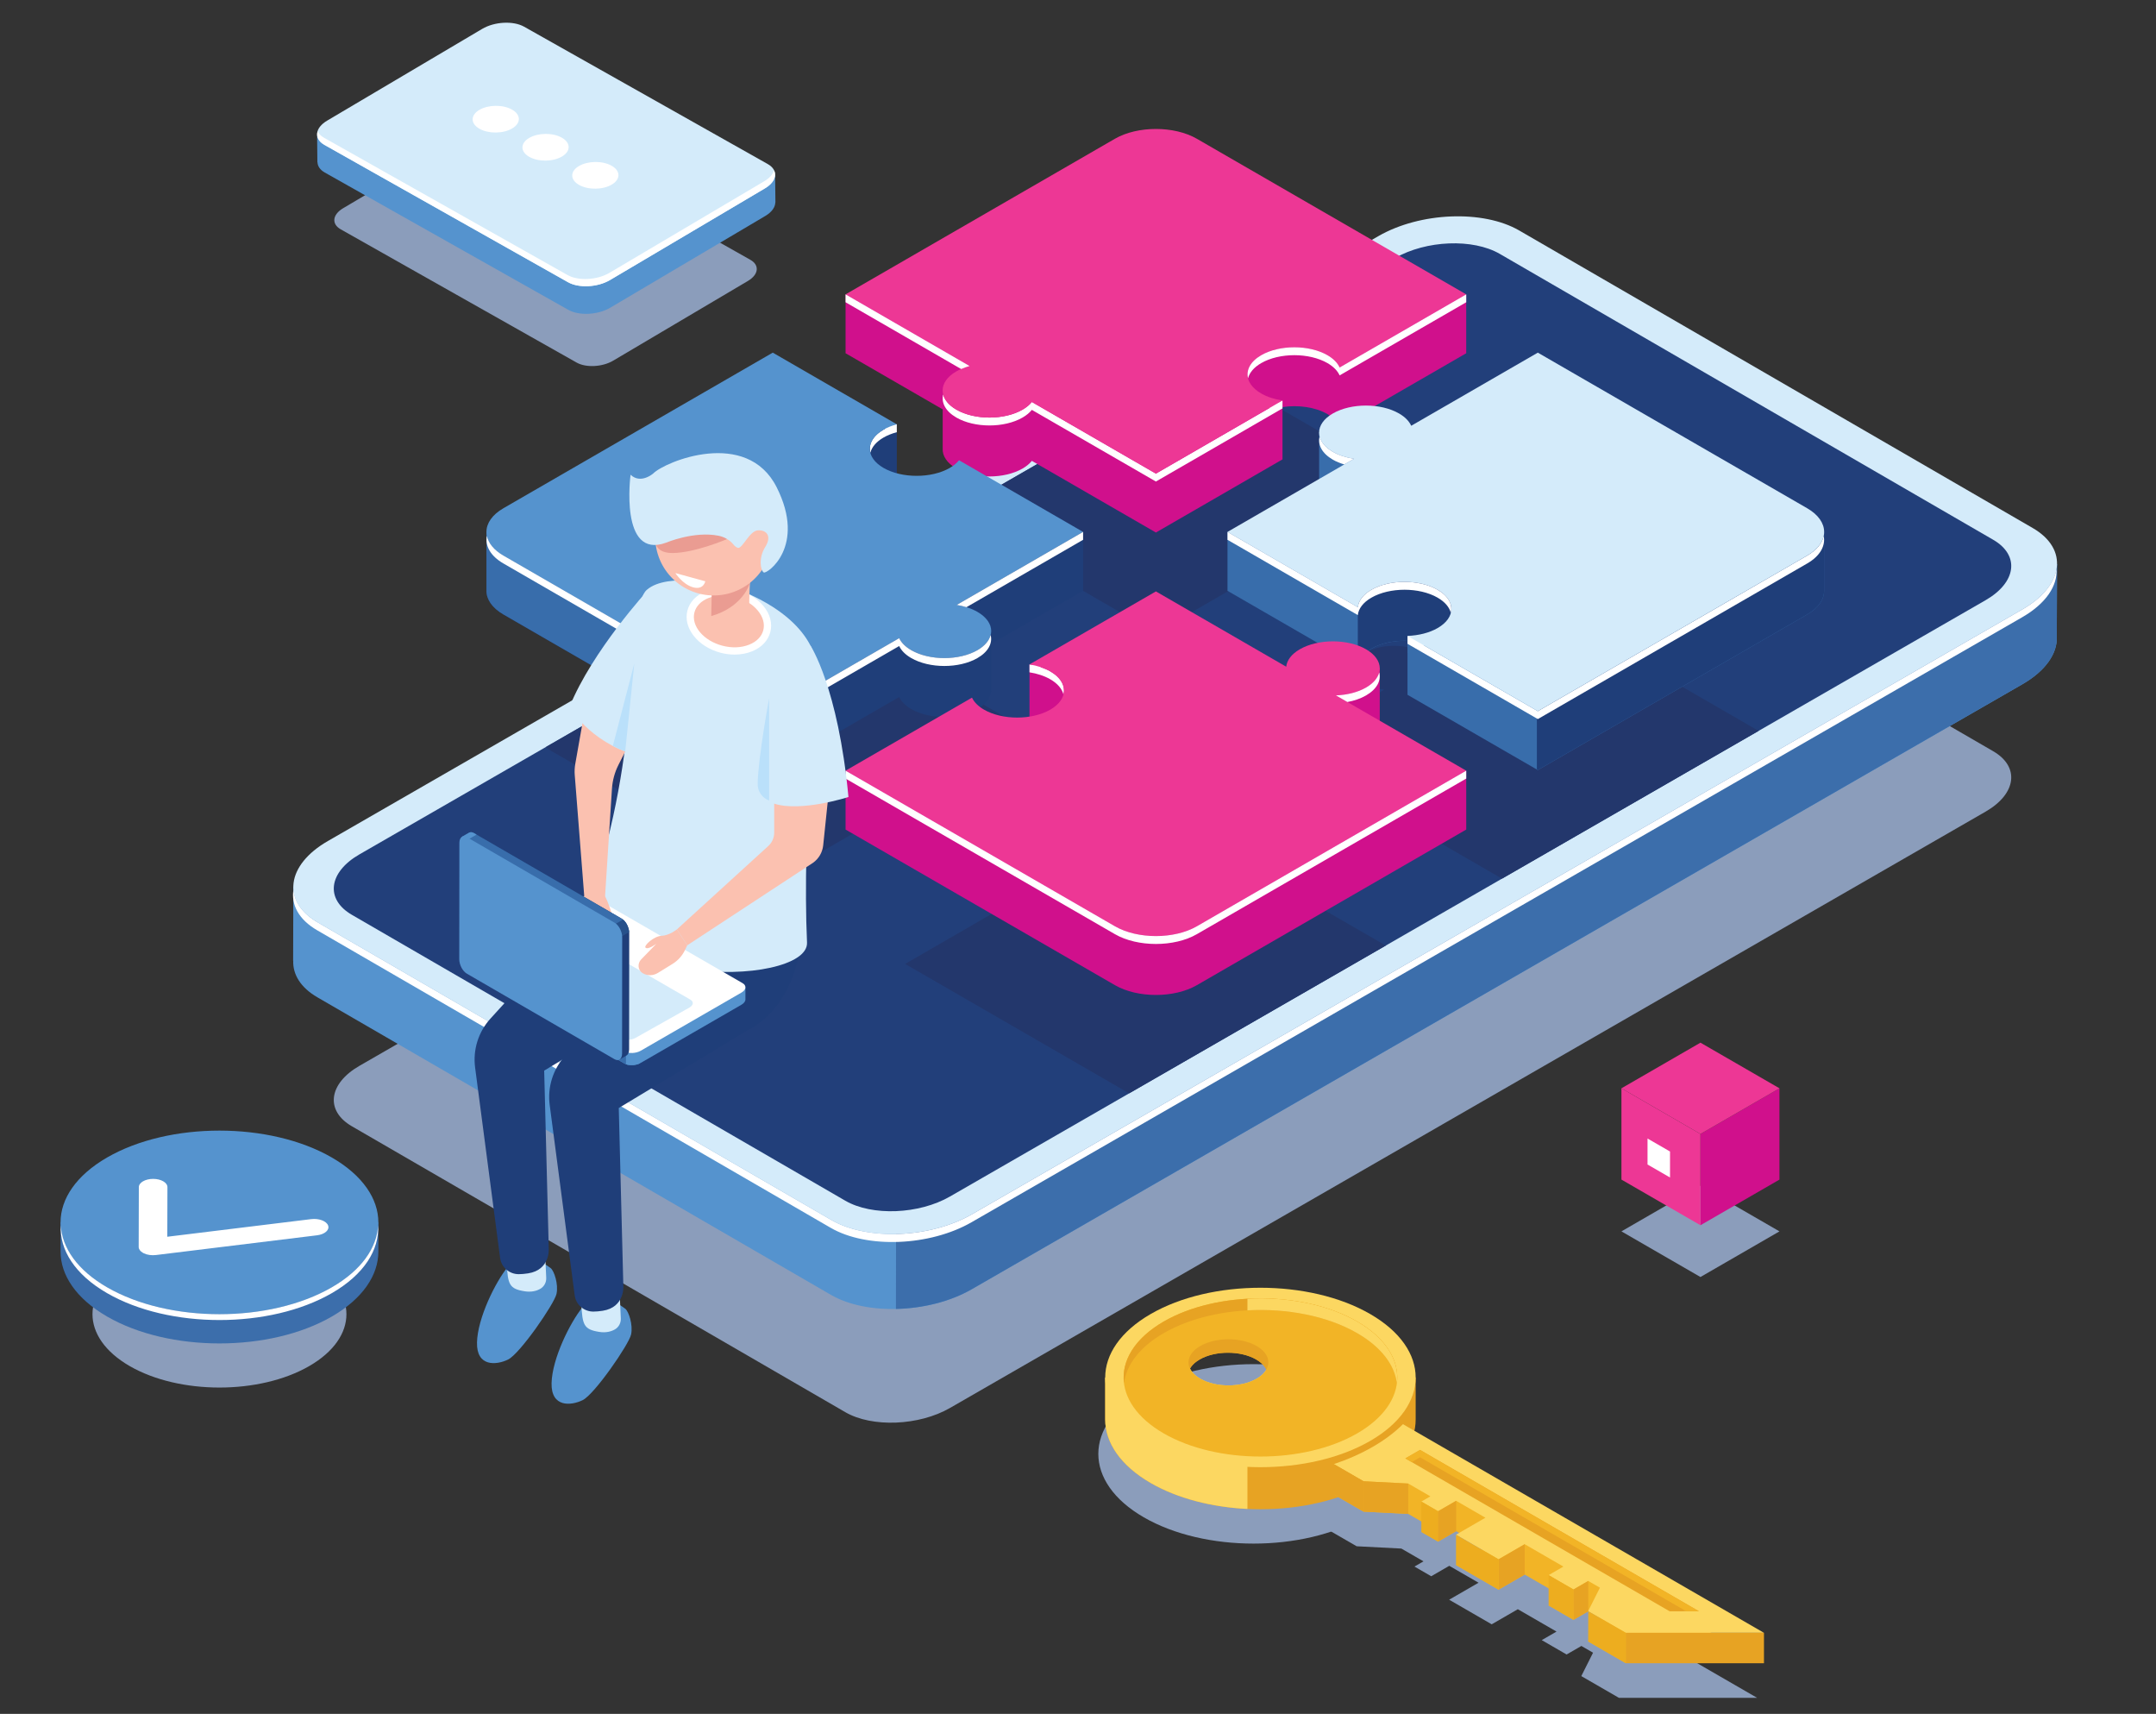 <?xml version="1.0" encoding="UTF-8" standalone="no"?> <svg xmlns="http://www.w3.org/2000/svg" xmlns:xlink="http://www.w3.org/1999/xlink" xmlns:serif="http://www.serif.com/" width="100%" height="100%" viewBox="0 0 1564 1243" version="1.1" xml:space="preserve" style="fill-rule:evenodd;clip-rule:evenodd;stroke-linejoin:round;stroke-miterlimit:2;"><rect x="0" y="0" width="1564" height="1243" fill="#333333" stroke="none"/> <g id="Artboard1" transform="matrix(1.017,0,0,0.952,-921.3,-216.419)"> <rect x="905.524" y="227.288" width="1536.55" height="1305.12" style="fill:none;"></rect> <g transform="matrix(4.095,0,0,4.376,16.021,412.127)"> <g transform="matrix(1,0,0,1,-3.428,-133.982)"> <path d="M567.918,222.529L481.967,172.755C477.299,170.051 469.136,170.378 463.736,173.486L283.349,277.299C277.949,280.407 277.357,285.118 282.026,287.822L367.977,337.595C372.646,340.299 380.808,339.972 386.208,336.865L566.595,233.051C571.994,229.944 572.587,225.233 567.918,222.529Z" style="fill:rgb(139,157,187);fill-rule:nonzero;"></path> </g> <g transform="matrix(1,0,0,1,-3.428,-133.982)"> <path d="M365.476,317.174L276.026,265.375C273.088,263.672 271.718,261.378 271.815,258.991L271.796,258.998L271.832,246.018L276.806,251.845C277.129,251.632 277.454,251.42 277.807,251.217L460.793,145.908C468.058,141.727 479.039,141.288 485.32,144.925L573.515,195.998C575.299,194.042 579.042,189.917 579.042,189.917L578.999,202.612L578.997,202.611C579.13,205.473 577.092,208.522 572.99,210.882L390.004,316.192C382.739,320.373 371.758,320.812 365.476,317.174Z" style="fill:rgb(85,147,206);fill-rule:nonzero;"></path> </g> <g transform="matrix(1,0,0,1,-3.428,-133.982)"> <path d="M460.793,145.908C468.058,141.727 479.04,141.288 485.321,144.925L573.515,195.998C575.299,194.042 579.042,189.916 579.042,189.916L578.999,202.612L578.997,202.611C579.13,205.473 577.092,208.522 572.99,210.882L390.004,316.191C386.214,318.373 381.414,319.525 376.797,319.622L376.971,194.148L460.793,145.908Z" style="fill:rgb(60,110,171);fill-rule:nonzero;"></path> </g> <g transform="matrix(1,0,0,1,-3.428,-133.982)"> <path d="M574.808,183.675L485.358,131.875C479.077,128.238 468.096,128.677 460.831,132.859L277.845,238.167C270.58,242.348 269.783,248.687 276.064,252.325L365.514,304.125C371.795,307.762 382.776,307.323 390.041,303.142L573.027,197.833C580.292,193.652 581.09,187.313 574.808,183.675Z" style="fill:rgb(212,235,250);fill-rule:nonzero;"></path> </g> <g transform="matrix(1,0,0,1,-3.428,-133.982)"> <path d="M365.445,305.509L275.996,253.71C272.756,251.834 271.415,249.239 271.856,246.593C272.015,248.743 273.394,250.779 276.064,252.325L365.514,304.125C371.795,307.762 382.776,307.323 390.041,303.142L573.027,197.833C576.546,195.808 578.532,193.278 578.947,190.792C579.162,193.7 577.136,196.815 572.959,199.218L389.973,304.527C382.708,308.708 371.727,309.148 365.445,305.509Z" style="fill:white;fill-rule:nonzero;"></path> </g> <g transform="matrix(1,0,0,1,-3.428,-133.982)"> <path d="M567.918,185.716L481.967,135.944C477.299,133.24 469.136,133.566 463.736,136.674L283.349,240.487C277.949,243.594 277.357,248.306 282.026,251.01L367.977,300.783C372.646,303.487 380.808,303.161 386.208,300.052L566.595,196.24C571.994,193.132 572.587,188.42 567.918,185.716Z" style="fill:rgb(34,63,122);fill-rule:nonzero;"></path> </g> <g transform="matrix(1,0,0,1,-3.428,-133.982)"> <path d="M351.437,136.981L310.344,113.784C308.704,112.86 305.857,113.007 303.986,114.114L280.507,128C278.636,129.106 278.449,130.751 280.088,131.676L321.181,154.874C322.821,155.797 325.667,155.65 327.538,154.543L351.019,140.658C352.889,139.551 353.076,137.905 351.437,136.981Z" style="fill:rgb(139,157,187);fill-rule:nonzero;"></path> </g> <g transform="matrix(1,0,0,1,-3.428,-133.982)"> <path d="M319.734,145.694L277.302,121.784C276.462,121.31 276.063,120.67 276.042,119.996L276.02,120.012L275.972,115.287C275.972,115.287 277.462,116.51 278.339,117.227L304.779,101.591C306.931,100.319 310.203,100.149 312.089,101.211L352.646,124.065L355.749,122.231L355.804,127L355.786,126.985C355.774,127.803 355.198,128.665 354.041,129.349L327.044,145.315C324.893,146.586 321.62,146.756 319.734,145.694Z" style="fill:rgb(85,147,206);fill-rule:nonzero;"></path> </g> <g transform="matrix(1,0,0,1,-3.428,-133.982)"> <path d="M354.468,120.313L312.034,96.403C310.149,95.341 306.877,95.511 304.726,96.782L277.729,112.748C275.578,114.02 275.362,115.913 277.248,116.975L319.682,140.885C321.566,141.948 324.839,141.778 326.99,140.505L353.987,124.541C356.138,123.268 356.354,121.375 354.468,120.313Z" style="fill:rgb(212,235,250);fill-rule:nonzero;"></path> </g> <g transform="matrix(1,0,0,1,-3.428,-133.982)"> <path d="M319.681,140.885L277.248,116.975C276.176,116.371 275.806,115.498 276.062,114.624C276.261,115.034 276.609,115.413 277.152,115.719L319.586,139.629C321.472,140.692 324.744,140.522 326.895,139.25L353.891,123.285C354.819,122.736 355.364,122.072 355.559,121.408C356.048,122.418 355.518,123.635 353.986,124.541L326.99,140.505C324.839,141.778 321.566,141.948 319.681,140.885Z" style="fill:white;fill-rule:nonzero;"></path> </g> <g transform="matrix(1,0,0,1,-3.428,-133.982)"> <path class="blink-animation1" d="M309.952,114.114C311.515,113.19 311.499,111.719 309.918,110.828C308.336,109.937 305.788,109.963 304.226,110.887C302.664,111.811 302.68,113.283 304.261,114.173C305.842,115.064 308.39,115.038 309.952,114.114Z" style="fill:white;fill-rule:nonzero;"></path> </g> <g transform="matrix(1,0,0,1,-3.428,-133.982)"> <path class="blink-animation2" d="M318.626,119.001C320.188,118.078 320.172,116.606 318.591,115.715C317.01,114.824 314.462,114.851 312.899,115.775C311.337,116.699 311.353,118.169 312.934,119.061C314.515,119.952 317.063,119.925 318.626,119.001Z" style="fill:white;fill-rule:nonzero;"></path> </g> <g transform="matrix(1,0,0,1,-3.428,-133.982)"> <path class="blink-animation3" d="M327.299,123.888C328.861,122.964 328.846,121.494 327.265,120.602C325.684,119.711 323.135,119.738 321.573,120.662C320.011,121.585 320.026,123.057 321.607,123.948C323.188,124.839 325.736,124.812 327.299,123.888Z" style="fill:white;fill-rule:nonzero;"></path> </g> <g transform="matrix(1,0,0,1,-3.428,-133.982)"> <path d="M274.603,329.568C265.965,334.554 251.962,334.554 243.324,329.568C234.687,324.581 234.687,316.496 243.324,311.509C251.961,306.523 265.965,306.523 274.602,311.509C283.24,316.497 283.24,324.582 274.603,329.568Z" style="fill:rgb(139,157,187);fill-rule:nonzero;"></path> </g> <g transform="matrix(1,0,0,1,-3.428,-133.982)"> <path d="M286.641,309.647L286.641,304.559L285.174,304.559C283.856,302.291 281.663,300.155 278.534,298.348C267.725,292.107 250.2,292.107 239.391,298.348C236.262,300.155 234.068,302.291 232.751,304.559L231.286,304.559L231.286,309.605L231.288,309.605C231.269,313.708 233.968,317.816 239.391,320.947C250.201,327.188 267.726,327.188 278.534,320.948C283.939,317.827 286.642,313.737 286.641,309.647Z" style="fill:rgb(60,110,171);fill-rule:nonzero;"></path> </g> <g transform="matrix(1,0,0,1,-3.428,-133.982)"> <path d="M278.534,315.858C267.726,322.099 250.201,322.099 239.391,315.858C228.582,309.618 228.582,299.5 239.391,293.258C250.2,287.018 267.725,287.018 278.534,293.259C289.343,299.5 289.343,309.618 278.534,315.858Z" style="fill:rgb(85,147,206);fill-rule:nonzero;"></path> </g> <g transform="matrix(1,0,0,1,-3.428,-133.982)"> <path d="M278.534,315.858C267.726,322.099 250.201,322.099 239.391,315.858C234.211,312.868 231.542,308.986 231.326,305.067C231.093,309.325 233.762,313.625 239.391,316.875C250.201,323.116 267.726,323.116 278.534,316.875C284.163,313.625 286.833,309.325 286.599,305.067C286.384,308.986 283.714,312.868 278.534,315.858Z" style="fill:white;fill-rule:nonzero;"></path> </g> <g transform="matrix(1,0,0,1,-3.428,-133.982)"> <path d="M245.622,309.849C245.156,309.581 244.892,309.214 244.893,308.83L244.92,298.417C244.922,297.625 246.04,296.981 247.415,296.982C248.792,296.983 249.902,297.627 249.902,298.423L249.878,307.056L274.935,303.988C276.282,303.823 277.604,304.32 277.889,305.096C278.175,305.874 277.314,306.637 275.969,306.802L247.9,310.239C247.164,310.33 246.397,310.223 245.813,309.949L245.622,309.849Z" style="fill:white;fill-rule:nonzero;"></path> </g> <g transform="matrix(1,0,0,1,-3.428,-133.982)"> <path d="M393.38,192.734C396.011,194.252 400.276,194.252 402.907,192.734C403.478,192.405 403.916,192.03 404.238,191.632L422.077,201.931L440.283,191.42C439.163,191.251 438.102,190.918 437.224,190.412C434.593,188.892 434.593,186.429 437.224,184.911C439.854,183.391 444.12,183.391 446.752,184.911C447.63,185.417 448.208,186.03 448.5,186.676L466.705,176.166L430.968,155.533L386.269,181.257L395.287,186.464C394.598,186.651 393.949,186.904 393.38,187.233C390.748,188.751 390.749,191.214 393.38,192.734Z" style="fill:rgb(35,55,108);fill-rule:nonzero;"></path> </g> <g transform="matrix(1,0,0,1,-3.428,-133.982)"> <path d="M526.975,218.94L488.238,196.576L470.032,207.086C469.74,206.44 469.162,205.827 468.284,205.32C465.653,203.801 461.388,203.801 458.757,205.32C456.125,206.839 456.126,209.302 458.757,210.821C459.635,211.328 460.695,211.662 461.815,211.831L443.61,222.341L462.353,233.162C462.452,232.25 463.099,231.355 464.305,230.659C466.937,229.14 471.202,229.14 473.833,230.659C476.464,232.178 476.464,234.641 473.833,236.16C472.627,236.856 471.076,237.229 469.497,237.287L482.363,244.715L527.058,218.994L526.975,218.94Z" style="fill:rgb(35,55,108);fill-rule:nonzero;"></path> </g> <g transform="matrix(1,0,0,1,-3.428,-133.982)"> <path d="M384.937,230.574C384.076,230.078 383.041,229.747 381.946,229.575L400.126,219.079L382.287,208.78C381.964,209.177 381.525,209.552 380.956,209.881C378.324,211.4 374.059,211.4 371.428,209.881C368.797,208.362 368.797,205.899 371.428,204.38C371.997,204.051 372.646,203.798 373.336,203.612L360.401,196.144L315.802,221.81C316.084,222.045 316.399,222.271 316.762,222.48L355.498,244.844L373.678,234.349C373.976,234.981 374.549,235.579 375.408,236.075C378.039,237.594 382.306,237.594 384.937,236.075C387.567,234.556 387.567,232.093 384.937,230.574Z" style="fill:rgb(35,55,108);fill-rule:nonzero;"></path> </g> <g transform="matrix(1,0,0,1,-3.428,-133.982)"> <path d="M448.911,248.74C450.489,248.682 452.04,248.309 453.247,247.613C455.878,246.093 455.878,243.63 453.246,242.112C450.615,240.592 446.35,240.592 443.719,242.112C442.512,242.808 441.866,243.704 441.766,244.615L423.023,233.794L404.845,244.291C405.939,244.462 406.975,244.793 407.834,245.29C410.465,246.808 410.466,249.271 407.834,250.791C405.203,252.309 400.938,252.309 398.307,250.791C397.447,250.293 396.873,249.696 396.575,249.064L378.396,259.56L417.132,281.924C417.23,281.981 417.347,282.02 417.448,282.074L462.119,256.366L448.911,248.74Z" style="fill:rgb(35,55,108);fill-rule:nonzero;"></path> </g> <g transform="matrix(1,0,0,1,-3.428,-133.982)"> <path d="M464.027,146.261L429.214,126.162C425.271,123.886 418.881,123.886 414.938,126.162L378.422,147.245L368.022,142.998L368.022,153.249L384.94,163.017L384.94,169.831C384.869,171.088 385.656,172.358 387.318,173.317C390.505,175.158 395.672,175.158 398.858,173.317C399.549,172.919 400.08,172.465 400.471,171.983L422.078,184.458L444.129,171.727L444.129,162.62C446.839,162.211 449.84,162.616 451.964,163.841C453.026,164.456 453.727,165.198 454.081,165.981L476.132,153.25L476.132,142.999L464.027,146.261Z" style="fill:rgb(208,16,140);fill-rule:nonzero;"></path> </g> <g transform="matrix(1,0,0,1,-3.428,-133.982)"> <path d="M442.071,162.259L441.715,162.745L441.915,162.753L422.078,174.207L400.471,161.732C400.08,162.214 399.549,162.667 398.858,163.066C395.672,164.906 390.505,164.906 387.318,163.066C386.028,162.322 385.271,161.389 385.024,160.421C384.662,161.845 385.421,163.344 387.318,164.44C390.505,166.28 395.672,166.28 398.858,164.44C399.549,164.042 400.08,163.588 400.471,163.106L422.078,175.581L444.129,162.849L444.129,161.475L442.071,162.259Z" style="fill:white;fill-rule:nonzero;"></path> </g> <g transform="matrix(1,0,0,1,-3.428,-133.982)"> <path d="M444.129,161.475C442.771,161.271 441.486,160.867 440.423,160.253C437.236,158.414 437.236,155.43 440.423,153.59C443.609,151.75 448.776,151.75 451.964,153.59C453.026,154.205 453.727,154.946 454.081,155.73L476.132,142.999L429.214,115.911C425.271,113.634 418.881,113.634 414.938,115.911L368.022,142.998L389.629,155.472C388.794,155.699 388.008,156.005 387.318,156.403C384.131,158.243 384.132,161.226 387.318,163.066C390.505,164.906 395.672,164.906 398.858,163.066C399.549,162.667 400.079,162.214 400.471,161.732L422.078,174.207L444.129,161.475Z" style="fill:rgb(237,55,149);fill-rule:nonzero;"></path> </g> <g transform="matrix(1,0,0,1,-3.428,-133.982)"> <path d="M389.629,155.472L368.022,142.998L368.022,144.372L388.16,155.998C388.627,155.794 389.113,155.612 389.629,155.472Z" style="fill:white;fill-rule:nonzero;"></path> </g> <g transform="matrix(1,0,0,1,-3.428,-133.982)"> <path d="M454.081,155.73C453.727,154.946 453.026,154.205 451.964,153.59C448.776,151.75 443.609,151.75 440.423,153.59C438.526,154.685 437.768,156.185 438.129,157.609C438.375,156.641 439.134,155.708 440.423,154.964C443.609,153.125 448.776,153.125 451.964,154.964C453.026,155.579 453.727,156.32 454.081,157.104L476.132,144.373L476.132,142.999L454.081,155.73Z" style="fill:white;fill-rule:nonzero;"></path> </g> <g transform="matrix(1,0,0,1,-3.428,-133.982)"> <path d="M530.607,187.647L488.603,163.395L466.552,176.126C466.197,175.343 465.497,174.601 464.435,173.987C463.319,173.344 461.962,172.931 460.532,172.737C459.823,171.812 457.446,168.975 457.211,168.908C456.933,168.829 450.509,166.971 450.509,166.971L450.509,177.263C450.483,178.487 451.276,179.715 452.894,180.65C453.957,181.264 455.242,181.668 456.6,181.873L445.505,188.278L434.549,184.352L434.549,194.604L457.248,207.709C457.37,206.606 458.152,205.521 459.613,204.678C461.339,203.681 463.646,203.23 465.903,203.312L465.903,212.707L488.604,225.813L535.521,198.725C537.536,197.562 538.514,196.029 538.469,194.504L538.473,194.506L538.473,184.458L530.607,187.647Z" style="fill:rgb(56,109,171);fill-rule:nonzero;"></path> </g> <g transform="matrix(1,0,0,1,-3.428,-133.982)"> <path d="M457.249,189.49L457.249,207.706C457.372,206.603 458.154,205.52 459.613,204.678C462.801,202.838 467.967,202.838 471.154,204.678C471.838,205.073 472.366,205.523 472.757,206C474.455,205.468 476.238,205.167 478.057,205.074L478.057,189.49L457.249,189.49Z" style="fill:rgb(31,62,121);fill-rule:nonzero;"></path> </g> <g transform="matrix(1,0,0,1,-3.428,-133.982)"> <path d="M488.603,163.395L488.439,163.489L488.439,225.718L488.604,225.813L535.521,198.725C537.536,197.562 538.514,196.029 538.469,194.504L538.473,194.506L538.473,184.458L530.607,187.647L488.603,163.395Z" style="fill:rgb(31,62,121);fill-rule:nonzero;"></path> </g> <g transform="matrix(1,0,0,1,-3.428,-133.982)"> <path d="M465.903,205.421L465.903,202.455L468.473,203.938L465.903,205.421Z" style="fill:rgb(56,109,171);fill-rule:nonzero;"></path> </g> <g transform="matrix(1,0,0,1,-3.428,-133.982)"> <path d="M538.398,185.041C538.142,186.294 537.188,187.511 535.521,188.474L488.604,215.561L468.816,204.137C468.795,203.826 468.703,203.199 468.703,203.199L465.903,202.455L465.903,203.829L488.604,216.935L535.521,189.848C537.795,188.535 538.749,186.751 538.398,185.041Z" style="fill:white;fill-rule:nonzero;"></path> </g> <g transform="matrix(1,0,0,1,-3.428,-133.982)"> <path d="M535.521,180.232L488.603,153.144L466.552,165.875C466.197,165.092 465.497,164.35 464.435,163.736C461.247,161.896 456.08,161.896 452.894,163.736C449.707,165.576 449.707,168.559 452.894,170.399C453.957,171.012 455.242,171.417 456.6,171.621L434.549,184.352L457.249,197.458C457.37,196.354 458.153,195.27 459.614,194.426C462.801,192.586 467.968,192.586 471.154,194.426C474.342,196.266 474.342,199.25 471.155,201.089C469.693,201.933 467.815,202.385 465.903,202.455L488.604,215.561L535.521,188.474C539.463,186.198 539.462,182.508 535.521,180.232Z" style="fill:rgb(212,235,250);fill-rule:nonzero;"></path> </g> <g transform="matrix(1,0,0,1,-3.428,-133.982)"> <path d="M452.894,171.773C453.496,172.12 454.174,172.393 454.891,172.608L456.6,171.621C455.242,171.417 453.957,171.012 452.894,170.399C451.604,169.654 450.846,168.721 450.6,167.754C450.238,169.177 450.997,170.677 452.894,171.773Z" style="fill:white;fill-rule:nonzero;"></path> </g> <g transform="matrix(1,0,0,1,-3.428,-133.982)"> <path d="M473.448,198.445C473.811,197.022 473.052,195.522 471.154,194.426C467.968,192.586 462.801,192.586 459.614,194.426C458.153,195.27 457.37,196.354 457.249,197.458L434.549,184.352L434.549,185.726L457.249,198.833C457.37,197.728 458.153,196.644 459.614,195.8C462.801,193.96 467.968,193.96 471.154,195.8C472.444,196.545 473.203,197.478 473.448,198.445Z" style="fill:white;fill-rule:nonzero;"></path> </g> <g transform="matrix(1,0,0,1,-3.428,-133.982)"> <path d="M409.396,194.604L409.396,184.352L398.622,188.383L387.789,182.128C387.397,182.611 386.866,183.065 386.177,183.463C382.99,185.303 377.823,185.303 374.636,183.463C371.522,181.666 371.46,178.78 374.431,176.932L376.947,178.34L376.947,165.618L369.149,165.618L368.377,170.921L355.34,163.394L313.838,187.356L305.467,184.352L305.467,194.603C305.468,196.094 306.453,197.585 308.424,198.723L355.342,225.812L377.361,213.099C377.722,213.865 378.416,214.588 379.458,215.19C382.645,217.03 387.812,217.03 390.998,215.19C392.652,214.235 393.439,212.971 393.377,211.72L393.377,203.852L409.396,194.604Z" style="fill:rgb(31,62,121);fill-rule:nonzero;"></path> </g> <g transform="matrix(1,0,0,1,-3.428,-133.982)"> <path d="M355.34,163.394L313.838,187.356L305.467,184.352L305.467,194.603C305.468,196.094 306.453,197.585 308.424,198.723L355.342,225.812L355.342,163.395L355.34,163.394Z" style="fill:rgb(56,109,171);fill-rule:nonzero;"></path> </g> <g transform="matrix(1,0,0,1,-3.428,-133.982)"> <path d="M375.088,165.666L374.819,166.359L374.883,166.421L374.636,166.549C372.739,167.644 371.98,169.144 372.342,170.567C372.588,169.599 373.347,168.667 374.636,167.922C375.326,167.524 376.111,167.217 376.947,166.992L376.947,165.618L375.088,165.666Z" style="fill:white;fill-rule:nonzero;"></path> </g> <g transform="matrix(1,0,0,1,-3.428,-133.982)"> <path d="M390.998,198.276C389.956,197.674 388.702,197.273 387.376,197.065L409.396,184.352L387.789,171.877C387.397,172.36 386.866,172.813 386.177,173.211C382.99,175.051 377.823,175.051 374.636,173.211C371.449,171.372 371.449,168.389 374.636,166.548C375.326,166.151 376.111,165.844 376.947,165.618L355.34,153.143L308.424,180.231C304.481,182.506 304.481,186.196 308.424,188.472L355.342,215.56L377.361,202.847C377.722,203.613 378.416,204.337 379.458,204.938C382.645,206.778 387.812,206.778 390.998,204.938C394.185,203.098 394.185,200.116 390.998,198.276Z" style="fill:rgb(85,147,206);fill-rule:nonzero;"></path> </g> <g transform="matrix(1,0,0,1,-3.428,-133.982)"> <path d="M390.998,204.938C387.812,206.778 382.645,206.778 379.458,204.938C378.416,204.337 377.722,203.613 377.361,202.847L355.342,215.56L308.424,188.472C306.756,187.509 305.802,186.293 305.545,185.039C305.195,186.75 306.149,188.533 308.424,189.846L355.342,216.934L377.361,204.221C377.722,204.987 378.416,205.71 379.458,206.312C382.645,208.152 387.812,208.152 390.998,206.312C392.895,205.217 393.653,203.717 393.292,202.293C393.046,203.261 392.287,204.194 390.998,204.938Z" style="fill:white;fill-rule:nonzero;"></path> </g> <g transform="matrix(1,0,0,1,-3.428,-133.982)"> <path d="M387.376,197.065C387.961,197.157 388.527,197.292 389.072,197.46L409.396,185.726L409.396,184.352L387.376,197.065Z" style="fill:white;fill-rule:nonzero;"></path> </g> <g transform="matrix(1,0,0,1,-3.428,-133.982)"> <path d="M465.59,230.083L453.433,223.063C455.345,222.994 457.223,222.542 458.685,221.698C460.018,220.927 460.785,219.958 461.003,218.955L461.072,219.001L461.072,208.069L450.79,212.066L453.155,213.662C450.987,213.625 448.799,214.08 447.144,215.035C445.683,215.878 444.899,216.962 444.778,218.067L422.078,204.96L408.738,212.662L407.354,208.037L400.059,207.422L400.059,218.817L402.288,218.25C402.779,218.431 403.251,218.636 403.68,218.883C406.866,220.724 406.866,223.707 403.68,225.546C400.493,227.386 395.326,227.386 392.14,225.546C391.099,224.945 390.404,224.221 390.043,223.456L377.855,230.493L368.023,225.917L368.023,236.168L414.941,263.256C418.884,265.533 425.274,265.533 429.217,263.257L476.133,236.169L476.133,225.918L465.59,230.083Z" style="fill:rgb(208,16,140);fill-rule:nonzero;"></path> </g> <g transform="matrix(1,0,0,1,-3.428,-133.982)"> <path d="M403.68,208.632C403.18,208.344 402.621,208.116 402.038,207.919L401.84,207.531L400.059,207.422L400.059,208.795C401.385,209.004 402.639,209.405 403.68,210.006C404.97,210.75 405.728,211.683 405.974,212.651C406.335,211.228 405.577,209.728 403.68,208.632Z" style="fill:white;fill-rule:nonzero;"></path> </g> <g transform="matrix(1,0,0,1,-3.428,-133.982)"> <path d="M453.433,212.812C455.345,212.742 457.223,212.29 458.685,211.447C461.871,209.607 461.871,206.624 458.684,204.784C455.497,202.944 450.33,202.944 447.144,204.784C445.683,205.627 444.899,206.711 444.778,207.816L422.078,194.709L400.059,207.422C401.385,207.63 402.639,208.032 403.68,208.632C406.866,210.472 406.866,213.456 403.68,215.295C400.493,217.135 395.326,217.135 392.14,215.295C391.099,214.694 390.404,213.97 390.043,213.205L368.023,225.917L414.941,253.005C418.884,255.282 425.274,255.282 429.217,253.005L476.133,225.918L453.433,212.812Z" style="fill:rgb(237,55,149);fill-rule:nonzero;"></path> </g> <g transform="matrix(1,0,0,1,-3.428,-133.982)"> <path d="M460.978,208.802C460.732,209.769 459.974,210.702 458.685,211.446C457.223,212.291 455.345,212.742 453.433,212.812L455.431,213.965C456.62,213.745 457.739,213.366 458.685,212.82C460.581,211.725 461.34,210.225 460.978,208.802Z" style="fill:white;fill-rule:nonzero;"></path> </g> <g transform="matrix(1,0,0,1,-3.428,-133.982)"> <path d="M429.217,253.005C425.274,255.282 418.884,255.282 414.941,253.005L368.023,225.917L368.023,227.292L414.941,254.379C418.884,256.656 425.274,256.656 429.217,254.379L476.133,227.292L476.133,225.918L429.217,253.005Z" style="fill:white;fill-rule:nonzero;"></path> </g> <g transform="matrix(1,0,0,1,-3.428,-133.982)"> <path d="M327.934,318.458C327.934,318.458 324.385,316.668 322.205,319.333C320.025,321.998 316.91,328.289 316.813,332.54C316.718,336.791 320.178,336.503 322.234,335.498C324.292,334.492 330.301,325.775 330.664,324.067C331.028,322.359 330.235,320.049 329.657,319.597C329.079,319.146 327.934,318.458 327.934,318.458Z" style="fill:rgb(85,147,206);fill-rule:nonzero;"></path> </g> <g transform="matrix(1,0,0,1,-3.428,-133.982)"> <path d="M328.708,317.603L328.872,321.28C328.907,322.061 328.514,322.806 327.833,323.192C327.213,323.543 326.313,323.813 325.096,323.618C322.422,323.188 322.184,322.424 321.992,318.749C321.802,315.073 328.708,317.603 328.708,317.603Z" style="fill:rgb(212,235,250);fill-rule:nonzero;"></path> </g> <g transform="matrix(1,0,0,1,-3.428,-133.982)"> <path d="M314.943,311.388C314.943,311.388 311.395,309.599 309.215,312.263C307.035,314.928 303.92,321.219 303.823,325.47C303.727,329.721 307.188,329.434 309.244,328.428C311.301,327.422 317.311,318.706 317.674,316.998C318.038,315.29 317.245,312.98 316.667,312.528C316.089,312.077 314.943,311.388 314.943,311.388Z" style="fill:rgb(85,147,206);fill-rule:nonzero;"></path> </g> <g transform="matrix(1,0,0,1,-3.428,-133.982)"> <path d="M315.717,310.534L315.882,314.21C315.916,314.992 315.523,315.737 314.843,316.123C314.223,316.474 313.322,316.744 312.105,316.548C309.432,316.119 309.193,315.355 309.002,311.679C308.812,308.003 315.717,310.534 315.717,310.534Z" style="fill:rgb(212,235,250);fill-rule:nonzero;"></path> </g> <g transform="matrix(1,0,0,1,-3.428,-133.982)"> <path d="M347.384,243.032C346.333,225.941 328.875,245.546 328.875,245.546L316.927,257.257L306.167,269.078C304.065,271.385 303.088,274.502 303.494,277.597L307.847,310.74C308.063,312.376 309.463,313.583 311.113,313.571C311.579,313.567 312.114,313.525 312.726,313.429C316.608,312.825 316.322,309.133 316.322,309.133L315.526,278.135L338.122,264.514C338.122,264.514 348.434,260.123 347.384,243.032Z" style="fill:rgb(31,62,121);fill-rule:nonzero;"></path> </g> <g transform="matrix(1,0,0,1,-3.428,-133.982)"> <path d="M360.374,249.543C359.324,232.453 341.866,252.057 341.866,252.057L329.917,263.769L319.157,275.588C317.057,277.897 316.079,281.014 316.485,284.109L320.838,317.251C321.053,318.888 322.453,320.095 324.104,320.083C324.57,320.079 325.104,320.037 325.716,319.941C329.599,319.336 329.313,315.644 329.313,315.644L328.517,284.646L351.113,271.025C351.113,271.025 361.424,266.633 360.374,249.543Z" style="fill:rgb(31,62,121);fill-rule:nonzero;"></path> </g> <g transform="matrix(1,0,0,1,-3.428,-133.982)"> <path d="M350.046,194.683C363.281,200.17 363.017,207.994 363.017,207.994C363.017,207.994 360.424,236.677 361.309,255.833C361.679,263.841 318.762,264.452 325.162,243.087C332.709,217.898 329.88,197.505 333.413,194.429C336.945,191.354 346.622,193.263 350.046,194.683Z" style="fill:rgb(212,235,250);fill-rule:nonzero;"></path> </g> <g transform="matrix(1,0,0,1,-3.428,-133.982)"> <path d="M354.304,201.621C353.612,204.307 350.091,205.724 346.44,204.784C342.789,203.842 340.391,200.902 341.083,198.214C341.774,195.527 345.296,194.111 348.947,195.051C352.598,195.992 354.996,198.933 354.304,201.621Z" style="fill:rgb(251,193,176);fill-rule:nonzero;"></path> </g> <g transform="matrix(1,0,0,1,-3.428,-133.982)"> <path d="M346.687,195.392C345.781,195.392 344.915,195.548 344.142,195.86C342.848,196.379 341.979,197.272 341.696,198.372C341.092,200.717 343.291,203.318 346.599,204.171C348.234,204.592 349.884,204.524 351.245,203.975C352.539,203.455 353.408,202.562 353.69,201.462L353.691,201.462C353.975,200.363 353.645,199.162 352.764,198.081C351.837,196.944 350.425,196.085 348.789,195.664C348.083,195.482 347.374,195.392 346.687,195.392ZM348.698,205.708C347.905,205.708 347.091,205.605 346.282,205.396C342.3,204.37 339.692,201.077 340.471,198.056C340.856,196.557 341.992,195.36 343.669,194.685C345.276,194.038 347.208,193.949 349.105,194.439C351,194.927 352.648,195.936 353.744,197.281C354.887,198.681 355.303,200.279 354.917,201.778L354.917,201.779C354.53,203.278 353.395,204.475 351.718,205.149C350.795,205.521 349.766,205.708 348.698,205.708Z" style="fill:white;fill-rule:nonzero;"></path> </g> <g transform="matrix(1,0,0,1,-3.428,-133.982)"> <path d="M344.739,194.086C344.739,194.086 344.854,194.617 344.624,198.811C344.553,200.129 349.169,201.361 350.362,200.167C351.556,198.974 351.079,197.733 351.365,193.246C351.651,188.758 344.739,194.086 344.739,194.086Z" style="fill:rgb(251,193,176);fill-rule:nonzero;"></path> </g> <g transform="matrix(1,0,0,1,-3.428,-133.982)"> <path d="M351.365,193.246C351.365,193.246 350.229,197.407 344.624,199.002L344.709,195.221L351.365,193.246Z" style="fill:rgb(234,156,146);fill-rule:nonzero;"></path> </g> <g transform="matrix(1,0,0,1,-3.428,-133.982)"> <path d="M354.916,182.674C356.324,188.123 353.05,193.68 347.603,195.088C342.154,196.497 336.597,193.222 335.188,187.775C333.78,182.328 337.055,176.769 342.502,175.361C347.949,173.953 353.507,177.227 354.916,182.674Z" style="fill:rgb(251,193,176);fill-rule:nonzero;"></path> </g> <g transform="matrix(1,0,0,1,-3.428,-133.982)"> <path d="M347.392,185.598C347.392,185.598 341.782,188.001 337.898,188.029C334.015,188.056 334.87,184.804 334.87,184.804L346.4,183.138L347.392,185.598Z" style="fill:rgb(234,156,146);fill-rule:nonzero;"></path> </g> <g transform="matrix(1,0,0,1,-3.428,-133.982)"> <path d="M336.74,186.232C336.74,186.232 341.627,184.158 345.914,185.022C346.921,185.225 347.855,185.764 348.504,186.562C348.716,186.823 348.984,187.06 349.288,187.128C350.048,187.301 351.293,184.147 352.77,184.076C354.247,184.003 355.233,185.049 354.022,186.989C352.811,188.928 353.22,191.099 353.777,191.411C354.335,191.721 361.235,186.907 356.02,176.576C350.805,166.245 336.569,172.096 334.509,174.19C334.509,174.19 332.338,176.081 330.573,174.398C330.573,174.398 328.595,189.219 336.74,186.232Z" style="fill:rgb(212,235,250);fill-rule:nonzero;"></path> </g> <g transform="matrix(1,0,0,1,-3.428,-133.982)"> <path class="right-arm-animation" d="M355.592,228.95L355.592,236.7C355.592,237.588 355.218,238.435 354.562,239.034L338.64,253.549L340.448,256.317L362.384,241.933C363.365,241.221 363.998,240.126 364.125,238.92L365.625,224.538L355.592,228.95Z" style="fill:rgb(251,193,176);fill-rule:nonzero;"></path> </g> <g transform="matrix(1,0,0,1,-3.428,-133.982)"> <path d="M361.896,204.119C361.896,204.119 366.726,211.383 368.525,230.503C368.525,230.503 360.274,233.172 355.592,231.658C350.908,230.143 361.896,204.119 361.896,204.119Z" style="fill:rgb(212,235,250);fill-rule:nonzero;"></path> </g> <g transform="matrix(1,0,0,1,-3.428,-133.982)"> <path d="M354.71,213.303C354.71,213.303 352.818,223.424 352.711,228.18C352.682,229.488 353.479,230.667 354.71,231.113L354.71,213.303Z" style="fill:rgb(186,224,250);fill-rule:nonzero;"></path> </g> <g transform="matrix(1,0,0,1,-3.428,-133.982)"> <path d="M350.579,263.627L347.06,263.163L324.344,250.047C323.615,249.627 322.344,249.68 321.502,250.166L305.406,259.456L303.278,259.175L303.278,261.292L303.28,261.293C303.267,261.572 303.425,261.84 303.769,262.039L329.513,276.902C330.241,277.323 331.513,277.27 332.354,276.785L349.884,266.667C350.356,266.394 350.593,266.042 350.578,265.711L350.579,265.711L350.579,263.627Z" style="fill:rgb(85,147,206);fill-rule:nonzero;"></path> </g> <g transform="matrix(1,0,0,1,-3.428,-133.982)"> <path d="M333.511,255.34L331.896,254.409L314.153,254.409L305.406,259.456L303.278,259.175L303.278,261.292L303.28,261.293C303.267,261.572 303.425,261.84 303.769,262.039L329.513,276.902C329.897,277.125 330.435,277.213 330.979,277.177L333.511,255.34Z" style="fill:rgb(56,109,171);fill-rule:nonzero;"></path> </g> <g transform="matrix(1,0,0,1,-3.428,-133.982)"> <path d="M304.223,259.3L303.278,259.175L303.278,261.292L303.28,261.293C303.267,261.572 303.425,261.84 303.769,262.039L304.223,262.301L304.223,259.3Z" style="fill:rgb(85,147,206);fill-rule:nonzero;"></path> </g> <g transform="matrix(1,0,0,1,-3.428,-133.982)"> <path d="M329.771,277.023C330.462,277.285 331.449,277.227 332.186,276.873L332.186,273.269L329.771,273.269L329.771,277.023Z" style="fill:rgb(85,147,206);fill-rule:nonzero;"></path> </g> <g transform="matrix(1,0,0,1,-3.428,-133.982)"> <path d="M329.513,274.786L303.769,259.922C303.04,259.501 303.132,258.767 303.973,258.283L321.502,248.165C322.344,247.678 323.615,247.625 324.344,248.046L350.088,262.91C350.815,263.331 350.725,264.065 349.884,264.55L332.354,274.667C331.513,275.153 330.241,275.206 329.513,274.786Z" style="fill:white;fill-rule:nonzero;"></path> </g> <g transform="matrix(1,0,0,1,-3.428,-133.982)"> <path d="M329.077,272.533L307.671,260.173C307.065,259.824 307.142,259.214 307.841,258.81L317.234,253.527C317.934,253.124 318.991,253.08 319.597,253.429L341.003,265.789C341.608,266.138 341.532,266.749 340.833,267.152L331.439,272.434C330.74,272.838 329.683,272.882 329.077,272.533Z" style="fill:rgb(212,235,250);fill-rule:nonzero;"></path> </g> <g transform="matrix(1,0,0,1,-3.428,-133.982)"> <path d="M322.498,247.676L322.231,249.453C322.005,250.966 322.044,252.507 322.348,254.007L322.664,255.573C322.843,256.456 323.542,257.141 324.428,257.301C325.12,257.427 325.774,256.942 325.853,256.242L326.277,252.445C326.277,252.445 327.249,253.717 327.718,253.717C328.187,253.717 327.192,249.915 326.132,247.762C325.071,245.61 322.498,247.676 322.498,247.676Z" style="fill:rgb(251,193,176);fill-rule:nonzero;"></path> </g> <g transform="matrix(1,0,0,1,-3.428,-133.982)"> <path class="left-arm-animation" d="M331.225,219.445L328.462,224.913C327.809,226.205 327.424,227.617 327.331,229.062L326.132,247.762L322.498,247.676L320.849,226.675C320.797,226.027 320.829,225.375 320.942,224.734L322.826,214.084L331.225,219.445Z" style="fill:rgb(251,193,176);fill-rule:nonzero;"></path> </g> <g transform="matrix(1,0,0,1,-3.428,-133.982)"> <path d="M328.641,276.212L326.482,273.395L303.782,260.253C303.055,259.831 302.465,258.702 302.467,257.731L302.486,239.146L301.181,237.442L302.407,236.732L302.409,236.734C302.644,236.583 302.955,236.586 303.299,236.785L329.024,251.679C329.752,252.101 330.342,253.23 330.34,254.201L330.318,274.441C330.317,274.987 330.131,275.367 329.837,275.52L328.641,276.212Z" style="fill:rgb(31,62,121);fill-rule:nonzero;"></path> </g> <g transform="matrix(1,0,0,1,-3.428,-133.982)"> <path d="M312.942,265.556L311.33,264.623L302.477,249.245L302.486,239.146L301.181,237.442L302.407,236.732L302.409,236.734C302.644,236.583 302.955,236.586 303.299,236.785L329.024,251.679C329.409,251.902 329.754,252.323 329.994,252.813L312.942,265.556Z" style="fill:rgb(56,109,171);fill-rule:nonzero;"></path> </g> <g transform="matrix(1,0,0,1,-3.428,-133.982)"> <path d="M301.76,238.199L301.181,237.442L302.407,236.732L302.409,236.734C302.644,236.583 302.955,236.586 303.299,236.785L303.752,237.047L301.76,238.199Z" style="fill:rgb(85,147,206);fill-rule:nonzero;"></path> </g> <g transform="matrix(1,0,0,1,-3.428,-133.982)"> <path d="M329.259,251.844C329.829,252.312 330.272,253.196 330.333,254.011L327.819,255.462L326.614,253.371L329.259,251.844Z" style="fill:rgb(38,80,138);fill-rule:nonzero;"></path> </g> <g transform="matrix(1,0,0,1,-3.428,-133.982)"> <path d="M327.8,252.389L302.073,237.495C301.346,237.073 300.755,237.519 300.754,238.49L300.732,258.731C300.731,259.701 301.319,260.83 302.048,261.25L327.773,276.145C328.501,276.567 329.092,276.122 329.093,275.15L329.115,254.911C329.116,253.939 328.527,252.81 327.8,252.389Z" style="fill:rgb(85,147,206);fill-rule:nonzero;"></path> </g> <g transform="matrix(1,0,0,1,-3.428,-133.982)"> <path class="right-arm-animation" d="M340.448,256.317L340.036,257.171C339.562,258.154 338.815,258.981 337.886,259.554L335.331,261.128C334.536,261.619 333.529,261.659 332.722,261.189L332.635,261.136C331.823,260.628 331.75,259.461 332.418,258.775L335.088,256.03C335.088,256.03 333.588,257.179 333.167,256.716C332.859,256.376 334.622,254.721 335.976,254.667C337.33,254.613 338.64,253.549 338.64,253.549L340.448,256.317Z" style="fill:rgb(251,193,176);fill-rule:nonzero;"></path> </g> <g transform="matrix(1,0,0,1,-3.428,-133.982)"> <path d="M333.678,194.389C333.678,194.389 323.889,205.041 319.939,214.812C319.939,214.812 323.287,220.843 331.48,223.209C339.675,225.576 333.678,194.389 333.678,194.389Z" style="fill:rgb(212,235,250);fill-rule:nonzero;"></path> </g> <g transform="matrix(1,0,0,1,-3.428,-133.982)"> <path d="M329.638,222.578L331.225,207.25L327.485,221.611C328.151,221.958 328.873,222.281 329.638,222.578Z" style="fill:rgb(186,224,250);fill-rule:nonzero;"></path> </g> <g transform="matrix(1,0,0,1,-3.428,-133.982)"> <path d="M341.01,192.24L338.379,191.517C338.379,191.517 339.635,193.493 341.469,193.997C343.302,194.5 343.587,192.948 343.587,192.948L341.01,192.24Z" style="fill:white;fill-rule:nonzero;"></path> </g> <g transform="matrix(1,0,0,1,-3.428,-133.982)"> <path class="shadow-animation" d="M516.932,314.066L503.168,306.12L516.931,298.174L530.694,306.121L516.932,314.066Z" style="fill:rgb(139,157,187);fill-rule:nonzero;"></path> </g> <g transform="matrix(1,0,0,1,-3.428,-133.982)"> <path class="up-animation" d="M530.694,297.106L516.932,305.052L516.932,289.161L530.694,281.214L530.694,297.106Z" style="fill:rgb(208,16,140);fill-rule:nonzero;"></path> </g> <g transform="matrix(1,0,0,1,-3.428,-133.982)"> <path class="up-animation" d="M516.932,289.161L503.168,281.214L516.931,273.269L530.694,281.214L516.932,289.161Z" style="fill:rgb(237,55,149);fill-rule:nonzero;"></path> </g> <g transform="matrix(1,0,0,1,-3.428,-133.982)"> <path class="up-animation" d="M516.932,305.052L503.168,297.106L503.168,281.214L516.932,289.161L516.932,305.052Z" style="fill:rgb(237,55,149);fill-rule:nonzero;"></path> </g> <g transform="matrix(0.813,0,0,0.813,71.707,-109.126)"> <path class="up-animation" d="M536.895,334.423L532.076,331.641L532.076,326.075L536.895,328.858L536.895,334.423Z" style="fill:white;fill-rule:nonzero;"></path> </g> </g> <g transform="matrix(1.347,0,0,1.375,-739.084,-360.144)"> <g transform="matrix(3.04,0,0,3.184,1013.69,262.25)"> <path d="M285.97,305.02C283.254,306.587 278.852,306.587 276.136,305.02C273.42,303.452 273.42,300.91 276.136,299.342C278.852,297.774 283.254,297.774 285.97,299.342C288.686,300.91 288.686,303.452 285.97,305.02ZM305.745,293.772C295.186,287.675 278.065,287.675 267.505,293.772C256.946,299.869 256.946,309.753 267.506,315.85C278.066,321.947 295.187,321.947 305.746,315.85C316.306,309.753 316.306,299.87 305.745,293.772Z" style="fill:rgb(139,157,187);fill-rule:nonzero;"></path> </g> <g transform="matrix(3.04,0,0,3.184,1013.69,262.25)"> <path d="M311.452,310.953C310.04,312.356 308.299,313.678 306.218,314.88C304.136,316.081 301.845,317.087 299.414,317.902L304.583,320.886L312.373,321.287L316.227,323.511L314.655,324.419L317.572,326.104L320.717,324.288L325.815,327.23L320.694,330.187L324.457,332.36L328.108,334.467L332.657,331.841L339.398,335.733L336.825,337.219L341.155,339.719L343.729,338.234L345.761,339.407L343.714,343.478L350.265,347.26L374.338,347.26L311.452,310.953Z" style="fill:rgb(139,157,187);fill-rule:nonzero;"></path> </g> <g transform="matrix(3.04,0,0,3.184,1017.33,250.025)"> <path d="M285.878,297.9C283.162,299.468 278.759,299.468 276.043,297.9C273.328,296.332 273.328,293.79 276.043,292.222C278.759,290.655 283.162,290.655 285.878,292.222C288.593,293.79 288.593,296.332 285.878,297.9ZM313.665,302.664L313.665,295.354L311.511,296.57C310.194,294.779 308.276,293.099 305.745,291.638C295.186,285.54 278.065,285.54 267.505,291.637C264.577,293.329 262.464,295.311 261.16,297.423L259.586,295.354L259.586,302.664C259.581,306.664 262.221,310.664 267.506,313.715C278.066,319.812 295.187,319.812 305.746,313.715C311.032,310.664 313.67,306.664 313.665,302.664Z" style="fill:rgb(231,163,35);fill-rule:nonzero;"></path> </g> <g transform="matrix(3.04,0,0,3.184,1017.33,250.025)"> <path d="M284.362,308.428L272.694,302.676L262.325,295.827C261.883,296.349 261.495,296.881 261.16,297.423L259.586,295.354L259.586,302.664C259.581,306.664 262.221,310.664 267.506,313.715C272.209,316.431 278.215,317.934 284.362,318.23L284.362,308.428Z" style="fill:rgb(252,215,97);fill-rule:nonzero;"></path> </g> <g transform="matrix(3.04,0,0,3.184,1017.33,250.025)"> <path d="M285.97,295.563C283.254,297.13 278.852,297.13 276.136,295.563C273.42,293.995 273.42,291.453 276.136,289.885C278.852,288.317 283.254,288.317 285.97,289.885C288.686,291.453 288.686,293.995 285.97,295.563ZM305.745,284.315C295.186,278.218 278.065,278.218 267.505,284.315C256.946,290.412 256.946,300.296 267.506,306.393C278.066,312.49 295.187,312.49 305.746,306.393C316.306,300.296 316.306,290.413 305.745,284.315Z" style="fill:rgb(252,215,97);fill-rule:nonzero;"></path> </g> <g transform="matrix(3.04,0,0,3.184,1017.33,250.025)"> <path d="M285.878,297.9C283.162,299.468 278.759,299.468 276.043,297.9C273.328,296.332 273.328,293.79 276.043,292.222C278.759,290.655 283.162,290.655 285.878,292.222C288.593,293.79 288.594,296.332 285.878,297.9ZM291.276,288.175L276.6,288.175C275.258,288.484 273.953,288.858 272.694,289.295L272.694,301.732L291.276,301.732L291.276,288.175Z" style="fill:rgb(231,163,35);fill-rule:nonzero;"></path> </g> <g transform="matrix(3.04,0,0,3.184,1017.33,250.025)"> <path d="M285.97,295.563C283.254,297.13 278.852,297.13 276.136,295.563C273.42,293.995 273.42,291.453 276.136,289.885C278.852,288.317 283.254,288.317 285.97,289.885C288.686,291.453 288.686,293.995 285.97,295.563ZM303.479,285.624C294.17,280.25 279.08,280.25 269.773,285.624C260.465,290.997 260.465,299.71 269.773,305.084C279.081,310.457 294.171,310.458 303.479,305.084C312.786,299.71 312.786,290.998 303.479,285.624Z" style="fill:rgb(242,180,38);fill-rule:nonzero;"></path> </g> <g transform="matrix(3.04,0,0,3.184,1017.33,250.025)"> <path d="M269.773,287.642C279.08,282.269 294.17,282.269 303.479,287.643C307.688,290.073 309.987,293.186 310.389,296.364C310.876,292.514 308.578,288.568 303.479,285.624C294.17,280.25 279.08,280.25 269.773,285.624C264.674,288.568 262.375,292.513 262.863,296.363C263.265,293.185 265.564,290.073 269.773,287.642Z" style="fill:rgb(231,163,35);fill-rule:nonzero;"></path> </g> <g transform="matrix(3.04,0,0,3.184,1017.33,250.025)"> <path d="M311.452,308.763C310.04,310.166 308.299,311.49 306.218,312.692C304.136,313.893 301.845,314.898 299.414,315.713L304.583,318.698L312.373,319.098L316.227,321.323L314.655,322.231L317.572,323.914L320.717,322.099L325.815,325.041L320.694,327.998L324.457,330.171L328.108,332.279L332.657,329.653L339.398,333.544L336.825,335.031L341.155,337.531L343.729,336.044L345.761,337.218L343.714,341.289L350.265,345.072L374.338,345.072L311.452,308.763Z" style="fill:rgb(242,180,38);fill-rule:nonzero;"></path> </g> <g transform="matrix(3.04,0,0,3.184,1017.33,250.025)"> <path d="M311.452,303.48C310.04,304.883 308.299,306.206 306.218,307.408C304.136,308.61 301.845,309.615 299.414,310.429L304.583,313.414L312.373,313.814L316.227,316.039L314.655,316.948L317.572,318.631L320.717,316.815L325.815,319.758L320.694,322.715L324.457,324.888L328.108,326.996L332.657,324.369L339.398,328.261L336.825,329.747L341.155,332.247L343.729,330.761L345.761,331.935L343.714,336.006L350.265,339.789L374.338,339.789L311.452,303.48Z" style="fill:rgb(252,215,97);fill-rule:nonzero;"></path> </g> <g transform="matrix(3.04,0,0,3.184,1017.33,250.025)"> <rect x="350.265" y="339.789" width="24.073" height="5.283" style="fill:rgb(231,163,35);fill-rule:nonzero;"></rect> </g> <g transform="matrix(3.04,0,0,3.184,1017.33,250.025)"> <path d="M341.155,337.531L341.155,332.247L343.729,330.761L343.729,336.044L341.155,337.531Z" style="fill:rgb(231,163,35);fill-rule:nonzero;"></path> </g> <g transform="matrix(3.04,0,0,3.184,1017.33,250.025)"> <path d="M336.825,329.747L336.825,335.031L341.155,337.531L341.155,332.247L336.825,329.747Z" style="fill:rgb(237,173,31);fill-rule:nonzero;"></path> </g> <g transform="matrix(3.04,0,0,3.184,1017.33,250.025)"> <path d="M332.657,324.369L332.657,329.653L328.108,332.279L328.108,326.996L332.657,324.369Z" style="fill:rgb(231,163,35);fill-rule:nonzero;"></path> </g> <g transform="matrix(3.04,0,0,3.184,1017.33,250.025)"> <path d="M320.694,322.715L320.694,327.998L328.108,332.279L328.108,326.996L320.694,322.715Z" style="fill:rgb(237,173,31);fill-rule:nonzero;"></path> </g> <g transform="matrix(3.04,0,0,3.184,1017.33,250.025)"> <path d="M343.729,336.044L343.714,341.289L350.265,345.072L350.265,339.789L343.729,336.044Z" style="fill:rgb(237,173,31);fill-rule:nonzero;"></path> </g> <g transform="matrix(3.04,0,0,3.184,1017.33,250.025)"> <path d="M317.572,318.631L317.572,323.914L314.655,322.231L314.655,316.948L317.572,318.631Z" style="fill:rgb(237,173,31);fill-rule:nonzero;"></path> </g> <g transform="matrix(3.04,0,0,3.184,1017.33,250.025)"> <path d="M304.583,313.414L304.583,318.698L312.373,319.098L312.373,313.814L304.583,313.414Z" style="fill:rgb(231,163,35);fill-rule:nonzero;"></path> </g> <g transform="matrix(3.04,0,0,3.184,1017.33,250.025)"> <path d="M357.911,336.044L311.869,309.439L314.427,307.961L362.999,336.028L357.911,336.044Z" style="fill:rgb(231,163,35);fill-rule:nonzero;"></path> </g> <g transform="matrix(3.04,0,0,3.184,1017.33,250.025)"> <path d="M314.427,309.242L360.797,336.036L362.999,336.028L314.427,307.961L311.869,309.439L312.976,310.079L314.427,309.242Z" style="fill:rgb(242,180,38);fill-rule:nonzero;"></path> </g> <g transform="matrix(3.04,0,0,3.184,1017.33,250.025)"> <path d="M304.583,318.698L304.583,313.414L299.414,310.429L299.414,315.713L304.583,318.698Z" style="fill:rgb(231,163,35);fill-rule:nonzero;"></path> </g> <g transform="matrix(3.04,0,0,3.184,1017.33,250.025)"> <path d="M320.717,316.815L320.717,322.099L317.572,323.914L317.572,318.631L320.717,316.815Z" style="fill:rgb(231,163,35);fill-rule:nonzero;"></path> </g> <g transform="matrix(3.04,0,0,3.184,1017.33,250.025)"> <path d="M303.479,285.624C298.248,282.605 291.192,281.282 284.362,281.656L284.362,283.674C291.192,283.3 298.248,284.623 303.479,287.643C307.688,290.073 309.987,293.186 310.389,296.364C310.876,292.514 308.578,288.568 303.479,285.624Z" style="fill:rgb(252,215,97);fill-rule:nonzero;"></path> </g> </g> </g> <style> .up-animation { animation: up 0.75s infinite; -webkit-animation: up 0.75s infinite; -moz-animation: up 0.75s infinite; -o-animation: up 0.75s infinite; -ms-animation: up 0.75s infinite; } .shadow-animation { animation: shadow 0.75s infinite; -webkit-animation: shadow 0.75s infinite; -moz-animation: shadow 0.75s infinite; -o-animation: shadow 0.75s infinite; -ms-animation: shadow 0.75s infinite; } .left-arm-animation { animation: leftArm 0.95s infinite; -webkit-animation: leftArm 0.95s infinite; -moz-animation: leftArm 0.95s infinite; -o-animation: leftArm 0.95s infinite; -ms-animation: leftArm 0.95s infinite; } .right-arm-animation { animation: rightArm 0.85s infinite; -webkit-animation: rightArm 0.85s infinite; -moz-animation: rightArm 0.85s infinite; -o-animation: rightArm 0.85s infinite; -ms-animation: rightArm 0.85s infinite; } .blink-animation1 { animation: blink1 2s infinite; -webkit-animation: blink1 2s infinite; -moz-animation: blink1 2s infinite; -o-animation: blink1 2s infinite; -ms-animation: blink1 2s infinite; } .blink-animation2 { animation: blink2 2s infinite; -webkit-animation: blink2 2s infinite; -moz-animation: blink2 2s infinite; -o-animation: blink2 2s infinite; -ms-animation: blink2 2s infinite; } .blink-animation3 { animation: blink3 2s infinite; -webkit-animation: blink3 2s infinite; -moz-animation: blink3 2s infinite; -o-animation: blink3 2s infinite; -ms-animation: blink3 2s infinite; } @keyframes up { 0% {transform: translate(0%, 0%);} 40% {transform: translate(0%, -0.5%);} 100% {transform: translate(0%, 0);} } @-moz-keyframes up { 0% {transform: translate(0%, 0%);} 40% {transform: translate(0%, -0.5%);} 100% {transform: translate(0%, 0);} } @-webkit-keyframes up { 0% {transform: translate(0%, 0%);} 40% {transform: translate(0%, -0.5%);} 100% {transform: translate(0%, 0);} } @-o-keyframes up { 0% {transform: translate(0%, 0%);} 40% {transform: translate(0%, -0.5%);} 100% {transform: translate(0%, 0);} } @-ms-keyframes up { 0% {transform: translate(0%, 0%);} 40% {transform: translate(0%, -0.5%);} 100% {transform: translate(0%, 0);} } @keyframes shadow { 0% {transform: scale(1); transform-origin: 33.25% 25.75%;} 40% {transform: scale(0.75); transform-origin: 33.25% 25.75%;} 100% {transform: scale(1); transform-origin: 33.25% 25.75%;} } @-moz-keyframes shadow { 0% {transform: scale(1); transform-origin: 33.25% 25.75%;} 40% {transform: scale(0.75); transform-origin: 33.25% 25.75%;} 100% {transform: scale(1); transform-origin: 33.25% 25.75%;} } @-webkit-keyframes shadow { 0% {transform: scale(1); transform-origin: 33.25% 25.75%;} 40% {transform: scale(0.75); transform-origin: 33.25% 25.75%;} 100% {transform: scale(1); transform-origin: 33.25% 25.75%;} } @-o-keyframes shadow { 0% {transform: scale(1); transform-origin: 33.25% 25.75%;} 40% {transform: scale(0.75); transform-origin: 33.25% 25.75%;} 100% {transform: scale(1); transform-origin: 33.25% 25.75%;} } @-ms-keyframes shadow { 0% {transform: scale(1); transform-origin: 33.25% 25.75%;} 40% {transform: scale(0.75); transform-origin: 33.25% 25.75%;} 100% {transform: scale(1); transform-origin: 33.25% 25.75%;} } @keyframes leftArm { 0% {transform: translate(0%, 0%);} 40% {transform: translate(0.01%, 0%);} 100% {transform: translate(0%, 0);} } @-moz-keyframes leftArm { 0% {transform: translate(0%, 0%);} 40% {transform: translate(0.01%, 0%);} 100% {transform: translate(0%, 0);} } @-webkit-keyframes leftArm { 0% {transform: translate(0%, 0%);} 40% {transform: translate(0.01%, 0%);} 100% {transform: translate(0%, 0);} } @-o-keyframes leftArm { 0% {transform: translate(0%, 0%);} 40% {transform: translate(0.01%, 0%);} 100% {transform: translate(0%, 0);} } @-ms-keyframes leftArm { 0% {transform: translate(0%, 0%);} 40% {transform: translate(0.01%, 0%);} 100% {transform: translate(0%, 0);} } @keyframes rightArm { 0% {transform: translate(0%, 0%);} 60% {transform: translate(0.02%, 0%);} 100% {transform: translate(0%, 0);} } @-moz-keyframes rightArm { 0% {transform: translate(0%, 0%);} 60% {transform: translate(0.02%, 0%);} 100% {transform: translate(0%, 0);} } @-webkit-keyframes rightArm { 0% {transform: translate(0%, 0%);} 60% {transform: translate(0.02%, 0%);} 100% {transform: translate(0%, 0);} } @-o-keyframes rightArm { 0% {transform: translate(0%, 0%);} 60% {transform: translate(0.02%, 0%);} 100% {transform: translate(0%, 0);} } @-ms-keyframes rightArm { 0% {transform: translate(0%, 0%);} 60% {transform: translate(0.02%, 0%);} 100% {transform: translate(0%, 0);} } @keyframes blink1 { 0% {opacity: 0;} 15% {opacity: 0;} 20% {opacity: 1;} 99% {opacity: 1;} 100% {opacity: 0;} } @-moz-keyframes blink1 { 0% {opacity: 0;} 15% {opacity: 0;} 20% {opacity: 1;} 99% {opacity: 1;} 100% {opacity: 0;} } @-webkit-keyframes blink1 { 0% {opacity: 0;} 15% {opacity: 0;} 20% {opacity: 1;} 99% {opacity: 1;} 100% {opacity: 0;} } @-o-keyframes up blink1 { 0% {opacity: 0;} 15% {opacity: 0;} 20% {opacity: 1;} 99% {opacity: 1;} 100% {opacity: 0;} } @-ms-keyframes blink1 { 0% {opacity: 0;} 15% {opacity: 0;} 20% {opacity: 1;} 99% {opacity: 1;} 100% {opacity: 0;} } @keyframes blink2 { 0% {opacity: 0;} 35% {opacity: 0;} 40% {opacity: 1;} 99% {opacity: 1;} 100% {opacity: 0;} } @-moz-keyframes blink2 { 0% {opacity: 0;} 35% {opacity: 0;} 40% {opacity: 1;} 99% {opacity: 1;} 100% {opacity: 0;} } @-webkit-keyframes blink2 { 0% {opacity: 0;} 35% {opacity: 0;} 40% {opacity: 1;} 99% {opacity: 1;} 100% {opacity: 0;} } @-o-keyframes up blink2 { 0% {opacity: 0;} 35% {opacity: 0;} 40% {opacity: 1;} 99% {opacity: 1;} 100% {opacity: 0;} } @-ms-keyframes blink2 { 0% {opacity: 0;} 35% {opacity: 0;} 40% {opacity: 1;} 99% {opacity: 1;} 100% {opacity: 0;} } @keyframes blink3 { 0% {opacity: 0;} 65% {opacity: 0;} 70% {opacity: 1;} 99% {opacity: 1;} 100% {opacity: 0;} } @-moz-keyframes blink3 { 0% {opacity: 0;} 65% {opacity: 0;} 70% {opacity: 1;} 99% {opacity: 1;} 100% {opacity: 0;} } @-webkit-keyframes blink3 { 0% {opacity: 0;} 65% {opacity: 0;} 70% {opacity: 1;} 99% {opacity: 1;} 100% {opacity: 0;} } @-o-keyframes up blink3 { 0% {opacity: 0;} 65% {opacity: 0;} 70% {opacity: 1;} 99% {opacity: 1;} 100% {opacity: 0;} } @-ms-keyframes blink3 { 0% {opacity: 0;} 65% {opacity: 0;} 70% {opacity: 1;} 99% {opacity: 1;} 100% {opacity: 0;} } </style> </svg> 